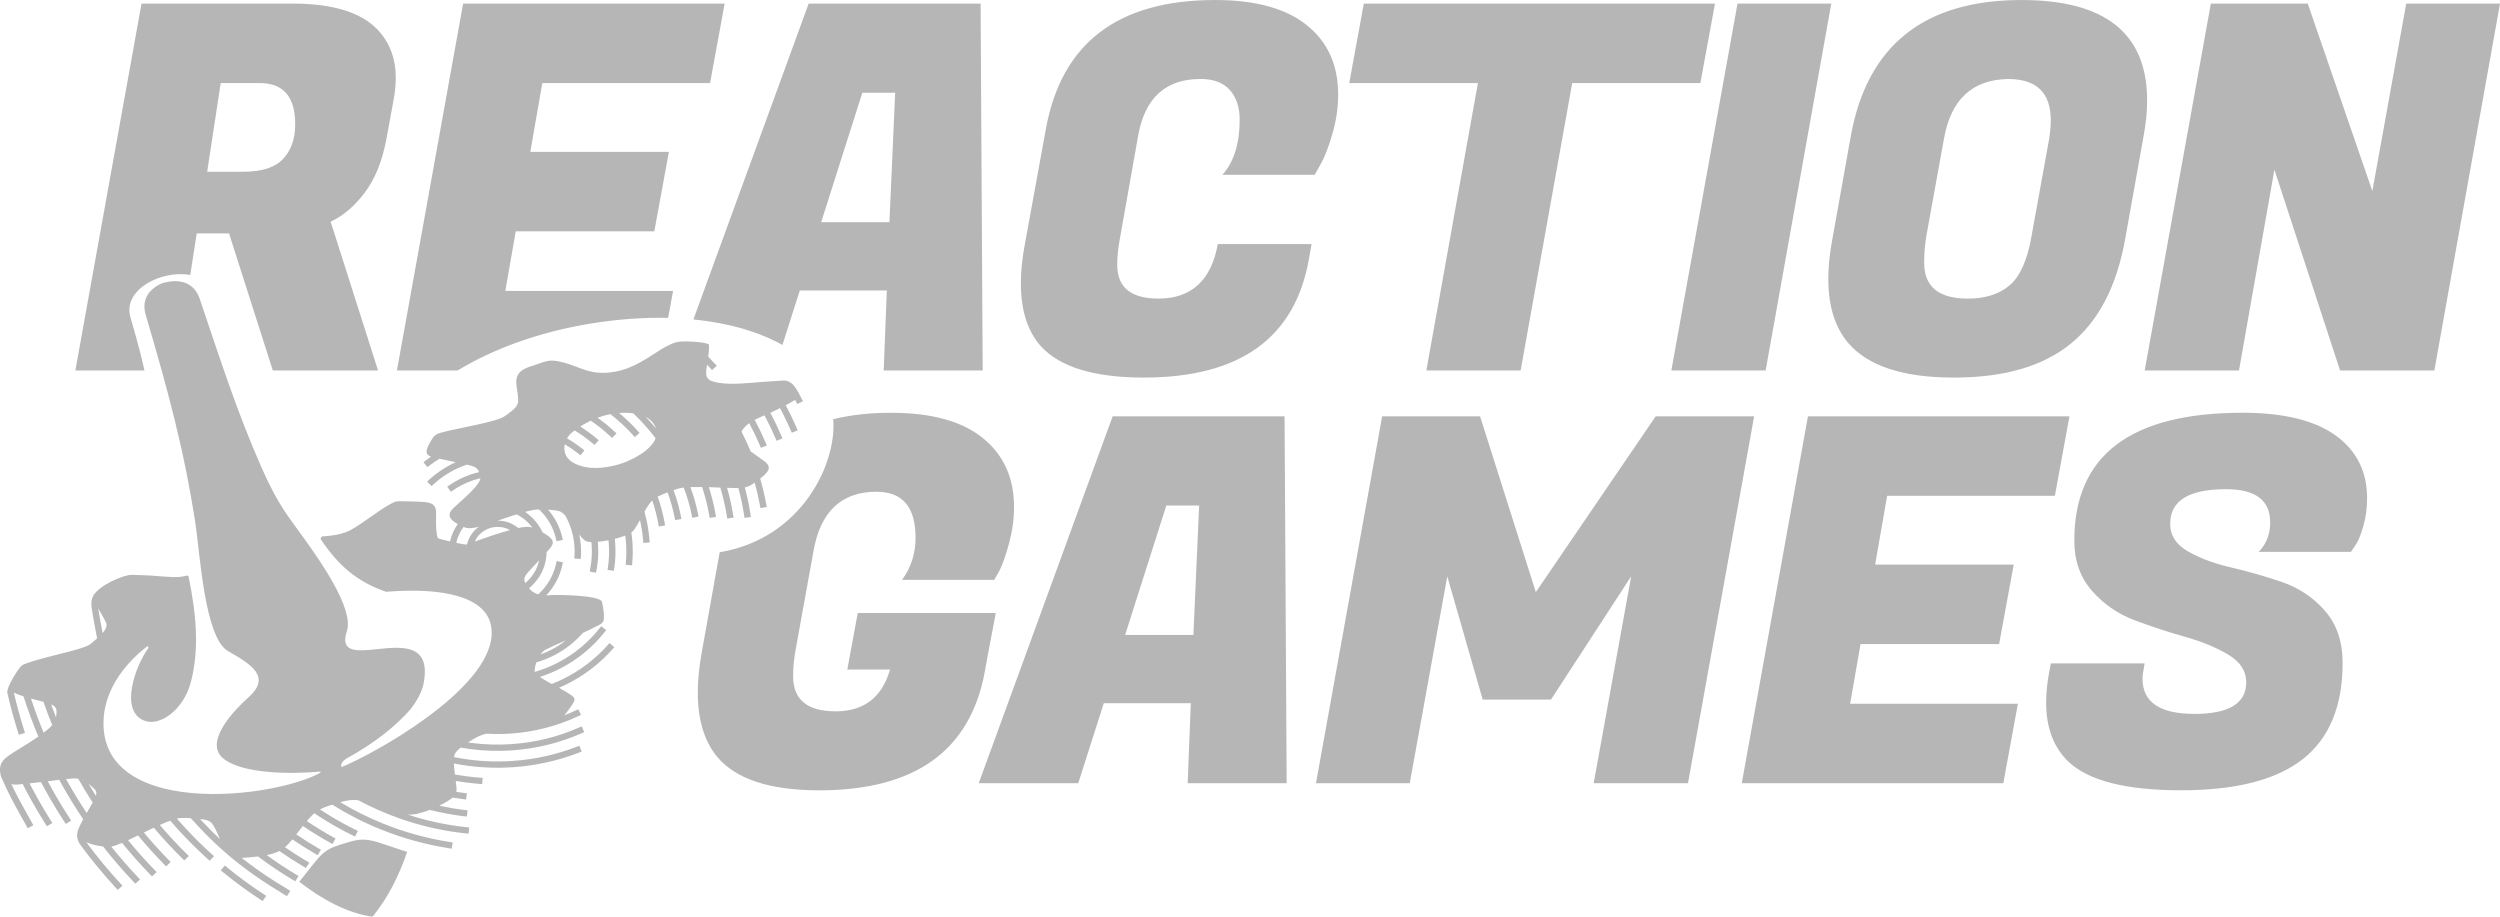 <svg width="120" height="44" viewBox="0 0 120 44" fill="none" xmlns="http://www.w3.org/2000/svg">
<g clip-path="url(#clip0_6211_15587)">
<path fill-rule="evenodd" clip-rule="evenodd" d="M14.046 0.172C15.946 0.172 17.297 0.579 18.097 1.395C18.697 2.014 18.997 2.797 18.997 3.743C18.997 4.069 18.963 4.412 18.896 4.77L18.547 6.678C18.347 7.738 18.001 8.594 17.509 9.246C17.017 9.899 16.471 10.363 15.871 10.64L18.146 17.782H13.095L10.994 11.203H9.443L9.132 13.197C7.738 12.951 5.883 13.901 6.26 15.227C6.419 15.785 6.696 16.699 6.935 17.782H3.617L6.793 0.172H14.046ZM19.544 40.888C19.169 41.985 18.633 43.095 17.882 44C16.665 43.841 15.414 43.144 14.363 42.322C14.532 42.129 14.714 41.882 14.972 41.56C15.412 41.013 15.608 40.767 16.298 40.555C17.087 40.313 17.37 40.186 18.178 40.439C18.625 40.58 19.089 40.751 19.544 40.888ZM8.988 27.624C8.518 27.752 8.176 27.695 7.244 27.627C6.938 27.605 6.655 27.605 6.349 27.593C5.925 27.578 4.74 28.108 4.478 28.595C4.396 28.747 4.367 28.917 4.394 29.12C4.423 29.327 4.451 29.512 4.499 29.78C4.539 30.005 4.589 30.274 4.66 30.642C4.602 30.693 4.548 30.738 4.504 30.778C4.264 30.995 4.218 30.998 3.914 31.105C3.358 31.3 1.267 31.739 1.028 31.96C0.86 32.116 0.299 32.999 0.352 33.249C0.412 33.525 0.49 33.835 0.569 34.13C0.678 34.534 0.79 34.908 0.858 35.125L0.904 35.269L1.199 35.18L1.153 35.035C1.083 34.817 0.973 34.446 0.867 34.053C0.793 33.782 0.722 33.499 0.666 33.245C0.713 33.27 0.765 33.292 0.82 33.316C0.915 33.355 1.021 33.393 1.13 33.428C1.339 34.084 1.577 34.727 1.842 35.355C1.301 35.731 0.656 36.096 0.421 36.267C0.219 36.413 0.054 36.562 0.011 36.814C-0.023 37.012 0.031 37.233 0.064 37.311C0.422 38.136 0.74 38.699 1.031 39.218C1.107 39.352 1.182 39.484 1.257 39.622L1.33 39.755L1.602 39.613L1.529 39.48C1.457 39.349 1.38 39.212 1.302 39.073C1.067 38.657 0.817 38.211 0.545 37.632C0.698 37.69 0.885 37.652 1.088 37.634C1.227 37.905 1.37 38.172 1.518 38.436C1.726 38.807 1.944 39.173 2.17 39.533L2.251 39.661L2.513 39.503L2.432 39.375C2.209 39.021 1.994 38.659 1.788 38.291C1.66 38.063 1.536 37.833 1.416 37.602C1.599 37.583 1.782 37.562 1.965 37.539C2.083 37.761 2.204 37.981 2.327 38.199C2.564 38.613 2.813 39.022 3.075 39.424L3.157 39.551L3.416 39.39L3.334 39.263C3.077 38.869 2.831 38.466 2.596 38.052C2.492 37.869 2.39 37.685 2.291 37.499C2.476 37.475 2.659 37.453 2.843 37.432C2.897 37.531 2.952 37.63 3.007 37.729C3.315 38.273 3.644 38.805 3.993 39.321C3.911 39.473 3.833 39.626 3.769 39.778C3.701 39.937 3.679 40.113 3.727 40.281C3.763 40.409 3.829 40.513 3.882 40.585C4.138 40.933 4.408 41.277 4.688 41.617C4.966 41.954 5.252 42.282 5.547 42.603L5.65 42.715L5.878 42.514L5.775 42.402C5.484 42.085 5.2 41.76 4.927 41.429C4.66 41.105 4.399 40.771 4.144 40.426C4.391 40.54 4.703 40.605 4.949 40.633C5.404 41.214 5.885 41.772 6.392 42.307L6.496 42.417L6.722 42.213L6.618 42.103C6.173 41.633 5.747 41.144 5.342 40.638C5.478 40.609 5.656 40.545 5.858 40.459C6.28 40.978 6.725 41.478 7.19 41.958L7.296 42.067L7.519 41.86L7.413 41.751C6.971 41.295 6.548 40.821 6.147 40.329C6.299 40.259 6.46 40.18 6.625 40.1C7.019 40.576 7.432 41.036 7.865 41.477L7.972 41.586L8.194 41.377L8.087 41.269C7.676 40.849 7.282 40.413 6.906 39.961C7.066 39.883 7.226 39.804 7.383 39.73C7.812 40.239 8.264 40.727 8.738 41.194L8.847 41.3L9.065 41.089L8.956 40.982C8.508 40.54 8.078 40.078 7.671 39.598C7.847 39.518 8.017 39.447 8.172 39.392C8.35 39.599 8.533 39.803 8.719 40.003C9.112 40.423 9.523 40.827 9.95 41.214L10.063 41.316L10.272 41.096L10.159 40.994C9.738 40.614 9.334 40.215 8.947 39.801C8.792 39.635 8.64 39.466 8.49 39.295C8.564 39.277 8.633 39.266 8.693 39.263C8.831 39.255 8.992 39.26 9.155 39.271C9.394 39.536 9.637 39.795 9.886 40.047C10.234 40.398 10.595 40.736 10.972 41.056C11.387 41.408 11.821 41.738 12.268 42.051C12.713 42.362 13.174 42.656 13.645 42.937L13.775 43.015L13.935 42.759L13.804 42.681C13.343 42.405 12.889 42.115 12.447 41.807C12.16 41.606 11.878 41.398 11.603 41.18C11.814 41.17 12.092 41.146 12.37 41.112L12.384 41.11C12.924 41.516 13.487 41.895 14.07 42.243L14.172 42.304L14.332 42.048L14.229 41.987C13.738 41.694 13.263 41.38 12.803 41.044C13.056 40.994 13.248 40.932 13.408 40.848C13.781 41.109 14.163 41.355 14.554 41.586L14.685 41.664L14.845 41.407L14.713 41.329C14.36 41.119 14.014 40.898 13.677 40.667C13.797 40.565 13.908 40.441 14.032 40.289C14.384 40.529 14.745 40.757 15.115 40.971L15.248 41.048L15.405 40.79L15.272 40.713C14.914 40.505 14.563 40.284 14.22 40.05C14.312 39.934 14.413 39.803 14.529 39.658L14.538 39.647C14.555 39.658 14.572 39.67 14.589 39.681C14.997 39.957 15.418 40.214 15.851 40.453C15.887 40.473 15.924 40.493 15.96 40.512L16.108 40.249C16.069 40.228 16.03 40.206 15.991 40.185C15.57 39.952 15.16 39.701 14.763 39.434L14.729 39.411C14.854 39.262 14.965 39.14 15.089 39.037C15.269 39.159 15.453 39.276 15.638 39.39C16.06 39.648 16.496 39.887 16.944 40.106C16.977 40.123 17.01 40.138 17.043 40.154L17.179 39.884C17.15 39.87 17.12 39.856 17.092 39.842C16.65 39.627 16.22 39.39 15.802 39.134C15.652 39.043 15.505 38.949 15.359 38.853C15.495 38.779 15.654 38.714 15.855 38.652C15.887 38.642 15.917 38.632 15.947 38.624C16.682 39.084 17.461 39.483 18.275 39.811C19.309 40.228 20.4 40.534 21.53 40.712L21.682 40.735L21.73 40.438L21.578 40.414C20.472 40.24 19.404 39.942 18.392 39.533C17.676 39.244 16.987 38.9 16.333 38.506C16.647 38.416 16.89 38.373 17.202 38.413C17.835 38.753 18.499 39.046 19.186 39.288C20.19 39.641 21.246 39.884 22.337 40.002L22.489 40.019L22.523 39.72L22.37 39.704C21.406 39.599 20.47 39.395 19.572 39.101C19.859 39.122 20.249 39.022 20.627 38.875C21.158 39.009 21.701 39.11 22.253 39.178L22.406 39.196L22.443 38.897L22.29 38.879C21.882 38.829 21.481 38.76 21.085 38.674C21.332 38.552 21.549 38.422 21.696 38.312C21.709 38.302 21.721 38.293 21.732 38.283C21.893 38.312 22.055 38.337 22.218 38.358L22.371 38.378L22.411 38.081L22.259 38.06C22.14 38.045 22.022 38.027 21.904 38.008C21.927 37.879 21.907 37.718 21.875 37.487C22.242 37.55 22.614 37.597 22.991 37.626L23.145 37.638L23.169 37.337L23.015 37.326C22.616 37.295 22.222 37.245 21.835 37.173C21.832 37.145 21.829 37.116 21.825 37.085C21.807 36.909 21.791 36.766 21.784 36.646C21.911 36.671 22.039 36.694 22.167 36.715C22.959 36.842 23.777 36.882 24.612 36.827C25.162 36.79 25.701 36.713 26.224 36.598C26.759 36.48 27.277 36.324 27.776 36.132L27.92 36.077L27.808 35.797L27.664 35.852C27.179 36.038 26.676 36.19 26.158 36.304C25.651 36.415 25.128 36.49 24.592 36.526C23.781 36.58 22.986 36.541 22.218 36.418C22.075 36.395 21.933 36.369 21.792 36.34C21.822 36.157 21.913 36.041 22.116 35.885C22.263 35.911 22.41 35.934 22.558 35.954C23.209 36.041 23.878 36.065 24.557 36.02C25.145 35.98 25.718 35.891 26.27 35.756C26.837 35.617 27.383 35.431 27.905 35.202L28.045 35.141L27.92 34.866L27.779 34.928C27.275 35.149 26.747 35.33 26.198 35.464C25.662 35.594 25.107 35.681 24.537 35.719C23.876 35.764 23.228 35.74 22.6 35.656C22.556 35.651 22.512 35.644 22.468 35.637L22.512 35.608C22.839 35.386 23.088 35.277 23.341 35.217C23.723 35.24 24.111 35.239 24.502 35.213C25.075 35.175 25.631 35.084 26.169 34.946C26.719 34.805 27.248 34.615 27.751 34.38L27.889 34.315L27.757 34.044L27.619 34.109C27.444 34.191 27.265 34.267 27.083 34.337C27.162 34.244 27.24 34.145 27.31 34.047C27.701 33.507 27.681 33.518 27.101 33.168C27.012 33.114 26.922 33.064 26.831 33.014C26.932 32.97 27.033 32.925 27.132 32.877C27.997 32.458 28.761 31.877 29.387 31.178L29.488 31.065L29.257 30.867L29.156 30.98C28.556 31.65 27.824 32.206 26.996 32.607C26.829 32.687 26.659 32.762 26.485 32.83C26.286 32.724 26.092 32.616 25.913 32.493C26.267 32.379 26.608 32.237 26.931 32.068C27.742 31.646 28.447 31.061 29.005 30.362L29.099 30.243L28.857 30.058L28.763 30.177C28.232 30.844 27.561 31.401 26.788 31.803C26.433 31.987 26.058 32.139 25.665 32.253C25.658 32.12 25.689 31.956 25.746 31.794C26.054 31.705 26.346 31.588 26.62 31.445C27.136 31.177 27.59 30.817 27.983 30.375C28.212 30.272 28.415 30.176 28.567 30.094C28.778 29.98 28.98 29.935 28.989 29.681C29 29.415 28.948 29.125 28.892 28.885C28.817 28.57 26.739 28.534 26.369 28.57C26.318 28.575 26.268 28.578 26.218 28.579C26.596 28.18 26.867 27.684 26.989 27.138L27.022 26.991L26.722 26.928L26.689 27.074C26.562 27.64 26.259 28.146 25.835 28.53C25.666 28.479 25.517 28.387 25.401 28.246L25.393 28.235C25.488 28.157 25.578 28.072 25.66 27.98C26.014 27.582 26.23 27.065 26.237 26.506C26.286 26.451 26.332 26.398 26.376 26.348C26.653 26.027 26.584 25.867 26.04 25.55C25.9 25.239 25.691 24.965 25.434 24.746C25.361 24.683 25.283 24.625 25.202 24.571C25.366 24.527 25.519 24.491 25.654 24.469C25.709 24.46 25.785 24.455 25.875 24.453C26.265 24.819 26.552 25.294 26.68 25.834L26.715 25.981L27.015 25.912L26.98 25.765C26.863 25.274 26.628 24.831 26.307 24.463C26.531 24.478 26.746 24.505 26.857 24.54C26.947 24.569 27.04 24.646 27.135 24.749C27.382 25.192 27.537 25.692 27.574 26.227C27.579 26.303 27.582 26.376 27.583 26.444C27.584 26.514 27.582 26.587 27.578 26.662L27.57 26.812L27.878 26.827L27.886 26.677C27.889 26.601 27.891 26.523 27.891 26.441C27.89 26.36 27.887 26.282 27.882 26.207C27.869 26.021 27.843 25.84 27.804 25.662C27.937 25.834 28.065 25.965 28.182 25.995C28.233 26.009 28.302 26.016 28.385 26.018C28.39 26.069 28.395 26.12 28.399 26.172C28.412 26.364 28.413 26.551 28.403 26.733C28.392 26.92 28.368 27.105 28.334 27.287L28.305 27.435L28.608 27.49L28.636 27.342C28.673 27.149 28.698 26.951 28.709 26.75C28.721 26.551 28.72 26.35 28.706 26.152C28.703 26.103 28.699 26.054 28.694 26.006C28.852 25.992 29.029 25.967 29.208 25.933C29.214 25.994 29.22 26.055 29.224 26.117C29.236 26.304 29.239 26.486 29.233 26.664C29.227 26.847 29.21 27.029 29.184 27.208L29.163 27.357L29.467 27.398L29.488 27.249C29.516 27.061 29.533 26.869 29.54 26.675C29.547 26.482 29.544 26.289 29.531 26.097C29.526 26.019 29.519 25.942 29.51 25.866C29.692 25.82 29.864 25.766 30.013 25.706C30.029 25.824 30.04 25.942 30.049 26.062C30.06 26.215 30.064 26.366 30.064 26.513C30.063 26.664 30.056 26.814 30.044 26.963L30.032 27.113L30.339 27.136L30.351 26.986C30.364 26.831 30.371 26.673 30.372 26.514C30.373 26.356 30.368 26.198 30.357 26.041C30.346 25.878 30.328 25.716 30.304 25.557C30.357 25.52 30.399 25.482 30.426 25.444C30.535 25.292 30.63 25.128 30.719 24.963C30.79 25.272 30.84 25.589 30.867 25.912L30.879 26.062L31.185 26.038L31.173 25.888C31.135 25.43 31.054 24.987 30.934 24.561C31.048 24.354 31.166 24.164 31.308 24.023C31.43 24.378 31.527 24.747 31.596 25.126L31.622 25.274L31.926 25.222L31.899 25.074C31.822 24.649 31.711 24.236 31.568 23.838C31.71 23.77 31.875 23.698 32.044 23.632C32.184 24.017 32.297 24.413 32.379 24.82L32.408 24.967L32.71 24.909L32.68 24.762C32.594 24.335 32.477 23.923 32.332 23.526C32.422 23.495 32.508 23.468 32.589 23.445C32.652 23.428 32.73 23.415 32.819 23.404C32.984 23.831 33.111 24.267 33.198 24.706L33.227 24.854L33.529 24.797L33.501 24.649C33.416 24.222 33.294 23.798 33.139 23.381C33.312 23.375 33.505 23.374 33.702 23.377C33.844 23.81 33.958 24.256 34.04 24.712L34.067 24.86L34.37 24.809L34.343 24.661C34.265 24.225 34.159 23.798 34.027 23.384C34.216 23.39 34.403 23.397 34.576 23.404C34.706 23.839 34.809 24.285 34.884 24.742L34.908 24.891L35.212 24.844L35.187 24.695C35.116 24.259 35.019 23.833 34.899 23.416C35.013 23.42 35.114 23.423 35.198 23.424C35.289 23.426 35.369 23.426 35.441 23.426C35.556 23.845 35.648 24.273 35.715 24.71L35.737 24.859L36.042 24.816L36.02 24.666C35.953 24.235 35.863 23.812 35.752 23.398C35.904 23.366 36.036 23.301 36.225 23.167C36.324 23.519 36.407 23.877 36.474 24.241L36.501 24.389L36.804 24.336L36.776 24.188C36.7 23.775 36.604 23.369 36.489 22.971C36.896 22.654 37.063 22.429 36.707 22.153C36.504 21.997 36.253 21.831 36.031 21.666C35.897 21.342 35.75 21.024 35.59 20.714C35.628 20.647 35.672 20.585 35.722 20.528C35.792 20.447 35.874 20.376 35.964 20.312C36.146 20.652 36.313 21.001 36.465 21.359L36.524 21.498L36.808 21.384L36.749 21.244C36.591 20.872 36.416 20.508 36.225 20.153C36.375 20.074 36.535 20.004 36.695 19.936L36.698 19.941C36.885 20.29 37.057 20.649 37.215 21.018L37.274 21.157L37.558 21.041L37.499 20.903C37.34 20.532 37.166 20.169 36.977 19.814C37.018 19.795 37.059 19.776 37.099 19.757C37.213 19.702 37.329 19.646 37.442 19.59C37.466 19.633 37.489 19.678 37.512 19.722C37.667 20.022 37.812 20.326 37.946 20.634L38.006 20.772L38.288 20.655L38.228 20.517C38.09 20.198 37.942 19.888 37.785 19.587C37.762 19.542 37.738 19.497 37.715 19.452C37.895 19.357 38.053 19.268 38.164 19.195C38.177 19.218 38.188 19.241 38.2 19.262L38.27 19.395L38.542 19.258C38.407 19 38.264 18.683 38.071 18.469C37.944 18.339 37.778 18.253 37.594 18.265C37.202 18.292 36.81 18.319 36.418 18.345C36.094 18.367 35.137 18.485 34.495 18.374C33.888 18.27 33.844 18.104 33.926 17.577C33.93 17.552 33.934 17.529 33.938 17.504L34.028 17.601L34.179 17.762L34.406 17.559L34.255 17.398C34.17 17.306 34.084 17.213 33.997 17.122C34.022 16.939 34.037 16.758 34.031 16.544C33.868 16.401 32.929 16.375 32.686 16.391C31.76 16.452 30.812 17.746 29.222 17.885C28.136 17.979 27.736 17.513 26.757 17.334C26.283 17.248 26.081 17.396 25.64 17.531C25.165 17.675 24.758 17.833 24.782 18.377C24.793 18.603 24.864 18.905 24.872 19.187C24.879 19.439 24.787 19.592 24.223 19.979C23.797 20.271 21.929 20.55 21.149 20.774C20.861 20.857 20.796 20.966 20.658 21.209C20.401 21.661 20.415 21.818 20.692 21.919C20.609 21.975 20.528 22.033 20.448 22.093L20.326 22.184L20.514 22.422L20.635 22.331C20.783 22.22 20.937 22.115 21.097 22.019L21.876 22.186C21.41 22.396 20.987 22.676 20.617 23.011L20.504 23.112L20.713 23.333L20.826 23.232C21.198 22.894 21.629 22.617 22.104 22.417C22.204 22.374 22.306 22.336 22.41 22.301H22.411C22.724 22.372 22.907 22.432 22.999 22.663C22.849 22.697 22.701 22.738 22.557 22.788C22.211 22.908 21.887 23.074 21.593 23.276L21.467 23.362L21.643 23.607L21.769 23.521C22.04 23.335 22.339 23.182 22.659 23.072C22.789 23.027 22.922 22.989 23.059 22.957C23.032 23.285 22.287 23.908 21.794 24.358C21.449 24.672 21.53 24.912 21.974 25.156C21.8 25.398 21.673 25.674 21.605 25.97L21.601 25.987C21.32 25.923 21.066 25.86 21.043 25.845C20.984 25.806 20.959 25.686 20.933 25.255C20.891 24.566 21.121 24.151 20.339 24.095C20.042 24.074 19.745 24.067 19.442 24.063C19.046 24.059 19.016 24.031 18.665 24.234C18.066 24.58 17.465 25.078 16.89 25.409C16.457 25.658 15.946 25.716 15.444 25.752L15.381 25.863C16.219 27.111 17.094 27.91 18.534 28.406C21.35 28.176 23.253 28.681 23.553 29.961C24.168 32.584 18.688 35.779 16.757 36.66C16.639 36.714 16.519 36.767 16.398 36.821C16.336 36.697 16.409 36.563 16.617 36.417C18.01 35.66 19.007 34.833 19.691 34.061C20.024 33.631 20.256 33.203 20.33 32.819C20.706 30.89 19.31 31.034 18.113 31.158C17.135 31.259 16.291 31.346 16.655 30.277C16.991 29.205 15.32 26.856 14.626 25.887C13.789 24.719 13.352 24.241 12.565 22.465C11.38 19.794 10.553 17.195 9.588 14.349C9.33 13.589 8.679 13.339 7.787 13.592C7.096 13.89 6.793 14.434 6.993 15.109C8.053 18.712 8.845 21.599 9.39 25.196C9.591 26.523 9.824 30.603 10.935 31.245C12.059 31.894 13.041 32.476 11.925 33.476C10.873 34.419 9.898 35.712 10.704 36.395C11.622 37.174 14.077 37.153 15.316 37.04C15.46 37.027 15.395 37.09 15.231 37.17C13.77 37.874 10.676 38.404 8.264 37.934C6.396 37.57 4.938 36.607 4.968 34.659C4.988 33.294 5.793 32.013 7.062 31.025C7.099 30.995 7.155 31.09 7.107 31.133C6.817 31.521 6.463 32.271 6.337 32.981C6.211 33.695 6.316 34.369 6.949 34.6C7.681 34.867 8.798 34.078 9.15 32.778C9.588 31.16 9.416 29.447 9.048 27.658L8.989 27.624H8.988ZM22.253 25.291C22.265 25.297 22.278 25.302 22.291 25.308C22.487 25.39 22.743 25.349 22.987 25.281C22.899 25.344 22.819 25.417 22.747 25.497C22.588 25.676 22.472 25.891 22.415 26.127L22.381 26.14C22.348 26.145 22.141 26.106 21.9 26.054L21.904 26.035C21.967 25.763 22.087 25.51 22.253 25.291ZM23.89 24.99C24.177 24.893 24.492 24.784 24.796 24.69C24.952 24.766 25.098 24.862 25.229 24.974C25.348 25.076 25.456 25.191 25.548 25.318C25.462 25.296 25.368 25.285 25.259 25.29C25.161 25.292 25.029 25.312 24.875 25.344C24.608 25.122 24.263 24.989 23.89 24.99ZM30.994 20.008C31.116 20.074 31.217 20.154 31.291 20.231C31.387 20.343 31.449 20.453 31.484 20.562C31.367 20.42 31.246 20.281 31.121 20.145C31.079 20.099 31.037 20.054 30.994 20.008ZM31.471 21.034C31.247 21.638 30.286 22.113 29.748 22.276C29.157 22.456 28.507 22.527 27.976 22.392C27.446 22.258 27.015 21.953 27.1 21.377C27.102 21.36 27.105 21.343 27.109 21.326C27.328 21.457 27.54 21.602 27.741 21.759L27.861 21.854L28.053 21.619L27.933 21.525C27.706 21.347 27.467 21.185 27.217 21.039C27.282 20.927 27.372 20.826 27.486 20.737C27.519 20.711 27.551 20.686 27.583 20.662C27.878 20.841 28.158 21.041 28.422 21.261L28.539 21.358L28.738 21.129L28.621 21.032C28.378 20.83 28.12 20.643 27.852 20.473C27.983 20.387 28.113 20.313 28.24 20.25C28.278 20.23 28.316 20.212 28.354 20.193C28.678 20.412 28.984 20.655 29.27 20.92L29.381 21.023L29.593 20.805L29.481 20.701C29.23 20.468 28.963 20.252 28.683 20.052C28.884 19.976 29.091 19.918 29.301 19.877C29.685 20.177 30.043 20.509 30.368 20.868L30.47 20.98L30.7 20.78L30.598 20.668C30.325 20.366 30.03 20.084 29.717 19.823C29.938 19.807 30.163 19.812 30.394 19.838C30.566 20.001 30.732 20.17 30.892 20.345C31.095 20.567 31.287 20.797 31.47 21.034H31.471ZM4.717 29.21C4.872 29.474 5.062 29.791 5.101 29.915C5.151 30.071 5.058 30.236 4.925 30.387C4.871 30.106 4.832 29.896 4.802 29.729C4.765 29.524 4.74 29.368 4.717 29.21ZM1.487 33.532C1.706 33.591 1.92 33.643 2.087 33.688C2.218 34.067 2.358 34.44 2.508 34.808C2.405 34.922 2.261 35.045 2.096 35.17C1.873 34.635 1.669 34.088 1.487 33.532ZM2.455 33.811C2.738 33.939 2.743 34.087 2.689 34.437C2.608 34.23 2.53 34.021 2.455 33.811ZM3.171 37.396C3.427 37.367 3.601 37.352 3.752 37.376C3.973 37.766 4.206 38.148 4.449 38.523C4.357 38.687 4.258 38.855 4.161 39.023C3.849 38.556 3.554 38.075 3.277 37.584C3.242 37.522 3.206 37.459 3.171 37.396ZM4.25 37.623C4.321 37.68 4.4 37.748 4.491 37.83C4.629 37.954 4.645 38.074 4.606 38.202C4.484 38.011 4.365 37.818 4.25 37.623ZM9.606 39.315C9.649 39.32 9.691 39.325 9.731 39.331C10.138 39.383 10.197 39.519 10.368 39.855C10.425 39.964 10.487 40.117 10.56 40.281C10.406 40.136 10.255 39.989 10.107 39.839C9.936 39.667 9.77 39.492 9.606 39.315ZM25.939 31.416C26.013 31.312 26.098 31.23 26.189 31.184C26.467 31.043 26.813 30.889 27.163 30.736C26.948 30.906 26.718 31.055 26.475 31.182C26.304 31.271 26.125 31.348 25.939 31.416ZM25.215 27.985C25.114 27.787 25.175 27.651 25.407 27.4C25.492 27.308 25.677 27.112 25.88 26.893C25.807 27.227 25.647 27.532 25.424 27.782C25.359 27.855 25.29 27.923 25.215 27.985ZM24.482 25.442C23.944 25.589 23.285 25.816 22.785 25.994C22.835 25.886 22.9 25.785 22.98 25.697C23.183 25.469 23.475 25.316 23.808 25.294C24.051 25.278 24.284 25.333 24.482 25.442ZM12.65 42.917L12.778 43.001L12.607 43.251L12.479 43.167C12.172 42.966 11.871 42.758 11.576 42.541C11.281 42.325 10.993 42.102 10.713 41.872L10.595 41.775L10.793 41.545L10.91 41.642C11.188 41.869 11.472 42.089 11.761 42.301C12.051 42.514 12.348 42.719 12.65 42.917ZM39.321 37.936C36.954 37.936 35.319 37.398 34.419 36.322C33.803 35.572 33.494 34.544 33.494 33.24C33.494 32.637 33.561 31.976 33.694 31.259L34.544 26.51C38.524 25.834 40.139 22.23 39.999 20.2C39.997 20.174 39.995 20.148 39.993 20.122C40.827 19.916 41.753 19.813 42.772 19.813C44.705 19.813 46.173 20.216 47.173 21.023C48.174 21.831 48.674 22.935 48.674 24.337C48.674 24.908 48.594 25.487 48.436 26.074C48.278 26.66 48.123 27.101 47.973 27.394L47.723 27.834H43.297C43.73 27.247 43.946 26.571 43.946 25.805C43.946 24.337 43.321 23.603 42.071 23.603C40.387 23.603 39.378 24.557 39.045 26.464L38.195 31.16C38.111 31.6 38.069 32.032 38.069 32.456C38.069 33.581 38.749 34.144 40.108 34.144C41.466 34.144 42.338 33.475 42.721 32.139H40.671L41.171 29.424H47.798L47.398 31.527L47.272 32.237C46.572 36.036 43.922 37.936 39.321 37.936ZM57.008 37.593L57.158 33.754H52.982L51.756 37.593H46.98L53.407 19.984H61.659L61.76 37.593H57.008ZM55.983 24.264L54.007 30.476H57.283L57.559 24.264H55.983ZM71.044 19.984L73.72 28.422L79.472 19.984H84.199L81.023 37.593H76.497L78.297 27.663L74.446 33.582H71.17L69.469 27.663L67.668 37.593H63.167L66.343 19.984H71.044ZM96.159 37.593H83.605L86.781 19.984H99.334L98.634 23.799H90.582L90.007 27.101H96.658L95.958 30.916H89.306L88.806 33.778H96.859L96.159 37.593ZM102.842 32.579C102.842 33.704 103.672 34.267 105.331 34.267C106.989 34.267 107.819 33.761 107.819 32.75C107.819 32.212 107.536 31.772 106.969 31.43C106.402 31.088 105.714 30.802 104.906 30.574C104.097 30.345 103.289 30.081 102.48 29.779C101.671 29.478 100.983 29.004 100.417 28.361C99.85 27.716 99.566 26.913 99.566 25.951C99.566 21.859 102.259 19.812 107.644 19.812C109.611 19.812 111.099 20.175 112.108 20.9C113.116 21.626 113.621 22.633 113.621 23.921C113.621 24.393 113.558 24.846 113.433 25.278C113.308 25.71 113.179 26.016 113.046 26.195L112.846 26.489H108.419C108.786 26.113 108.969 25.641 108.969 25.07C108.969 24.01 108.261 23.481 106.844 23.481C105.06 23.481 104.168 24.035 104.168 25.144C104.168 25.698 104.451 26.139 105.018 26.464C105.585 26.79 106.272 27.048 107.081 27.235C107.89 27.422 108.703 27.654 109.519 27.932C110.336 28.209 111.028 28.67 111.594 29.313C112.161 29.958 112.445 30.793 112.445 31.82C112.445 33.891 111.812 35.428 110.544 36.43C109.277 37.433 107.327 37.934 104.692 37.934C102.058 37.934 100.258 37.478 99.29 36.565C98.574 35.88 98.215 34.934 98.215 33.727C98.215 33.271 98.265 32.773 98.365 32.235L98.441 31.844H102.942L102.892 32.137C102.859 32.3 102.842 32.447 102.842 32.578V32.579ZM12.47 3.988H10.594L9.944 8.243H11.694C12.578 8.243 13.212 8.035 13.595 7.62C13.979 7.204 14.17 6.654 14.17 5.969C14.17 4.648 13.604 3.988 12.47 3.988ZM21.969 17.782H19.053L22.23 0.172H34.783L34.083 3.988H26.03L25.455 7.289H32.107L31.407 11.105H24.755L24.255 13.966H32.307L32.07 15.259C30.896 15.231 29.626 15.319 28.281 15.543C25.827 15.952 23.65 16.758 21.969 17.782ZM42.417 17.782L42.568 13.942H38.391L37.557 16.558C36.446 15.933 34.992 15.501 33.284 15.333L38.816 0.172H47.069L47.169 17.782H42.417ZM41.392 4.452L39.416 10.665H42.693L42.968 4.452H41.392ZM54.904 18.124C52.519 18.124 50.869 17.619 49.952 16.608C49.319 15.89 49.002 14.888 49.002 13.6C49.002 13.045 49.06 12.45 49.177 11.814L50.202 6.189C50.952 2.063 53.661 0.001 58.329 0.001C60.263 0.001 61.73 0.404 62.731 1.211C63.731 2.018 64.231 3.123 64.231 4.525C64.231 5.178 64.135 5.826 63.943 6.47C63.751 7.114 63.564 7.59 63.38 7.901L63.105 8.389H58.679C59.229 7.77 59.504 6.889 59.504 5.748C59.504 5.145 59.346 4.668 59.029 4.317C58.713 3.966 58.246 3.791 57.629 3.791C55.945 3.791 54.944 4.705 54.628 6.53L53.752 11.471C53.669 11.895 53.627 12.31 53.627 12.718C53.627 13.794 54.286 14.332 55.603 14.332C57.187 14.332 58.138 13.46 58.454 11.715H62.955L62.83 12.424C62.163 16.223 59.521 18.123 54.903 18.123L54.904 18.124ZM81.618 3.987H75.466L72.991 17.782H68.465L70.94 3.987H64.763L65.463 0.172H82.319L81.618 3.987ZM87.902 0.172L84.751 17.782H80.225L83.401 0.172H87.902ZM97.036 0.001C101.054 0.001 103.063 1.607 103.063 4.819C103.063 5.357 103.005 5.936 102.888 6.555L102.013 11.447C101.613 13.713 100.746 15.393 99.412 16.485C98.079 17.578 96.203 18.124 93.786 18.124C91.368 18.124 89.684 17.578 88.734 16.485C88.084 15.736 87.759 14.7 87.759 13.379C87.759 12.792 87.825 12.148 87.959 11.447L88.834 6.555C89.617 2.185 92.352 0.001 97.036 0.001ZM94.46 14.333C95.294 14.333 95.961 14.121 96.461 13.697C96.961 13.273 97.311 12.49 97.511 11.349L98.362 6.653C98.411 6.327 98.437 6.034 98.437 5.773C98.437 4.452 97.753 3.792 96.386 3.792C94.669 3.824 93.644 4.778 93.311 6.653L92.46 11.349C92.394 11.757 92.36 12.181 92.36 12.621C92.36 13.762 93.061 14.333 94.461 14.333L94.46 14.333ZM120 0.172L116.849 17.782H112.323L109.172 8.145L107.471 17.782H102.945L106.121 0.172H110.772L113.873 9.172L115.499 0.172H120Z" fill="#B6B6B6"/>
</g>
<defs>
<clipPath id="clip0_6211_15587">
<rect width="120" height="44" fill="white"/>
</clipPath>
</defs>
</svg>
